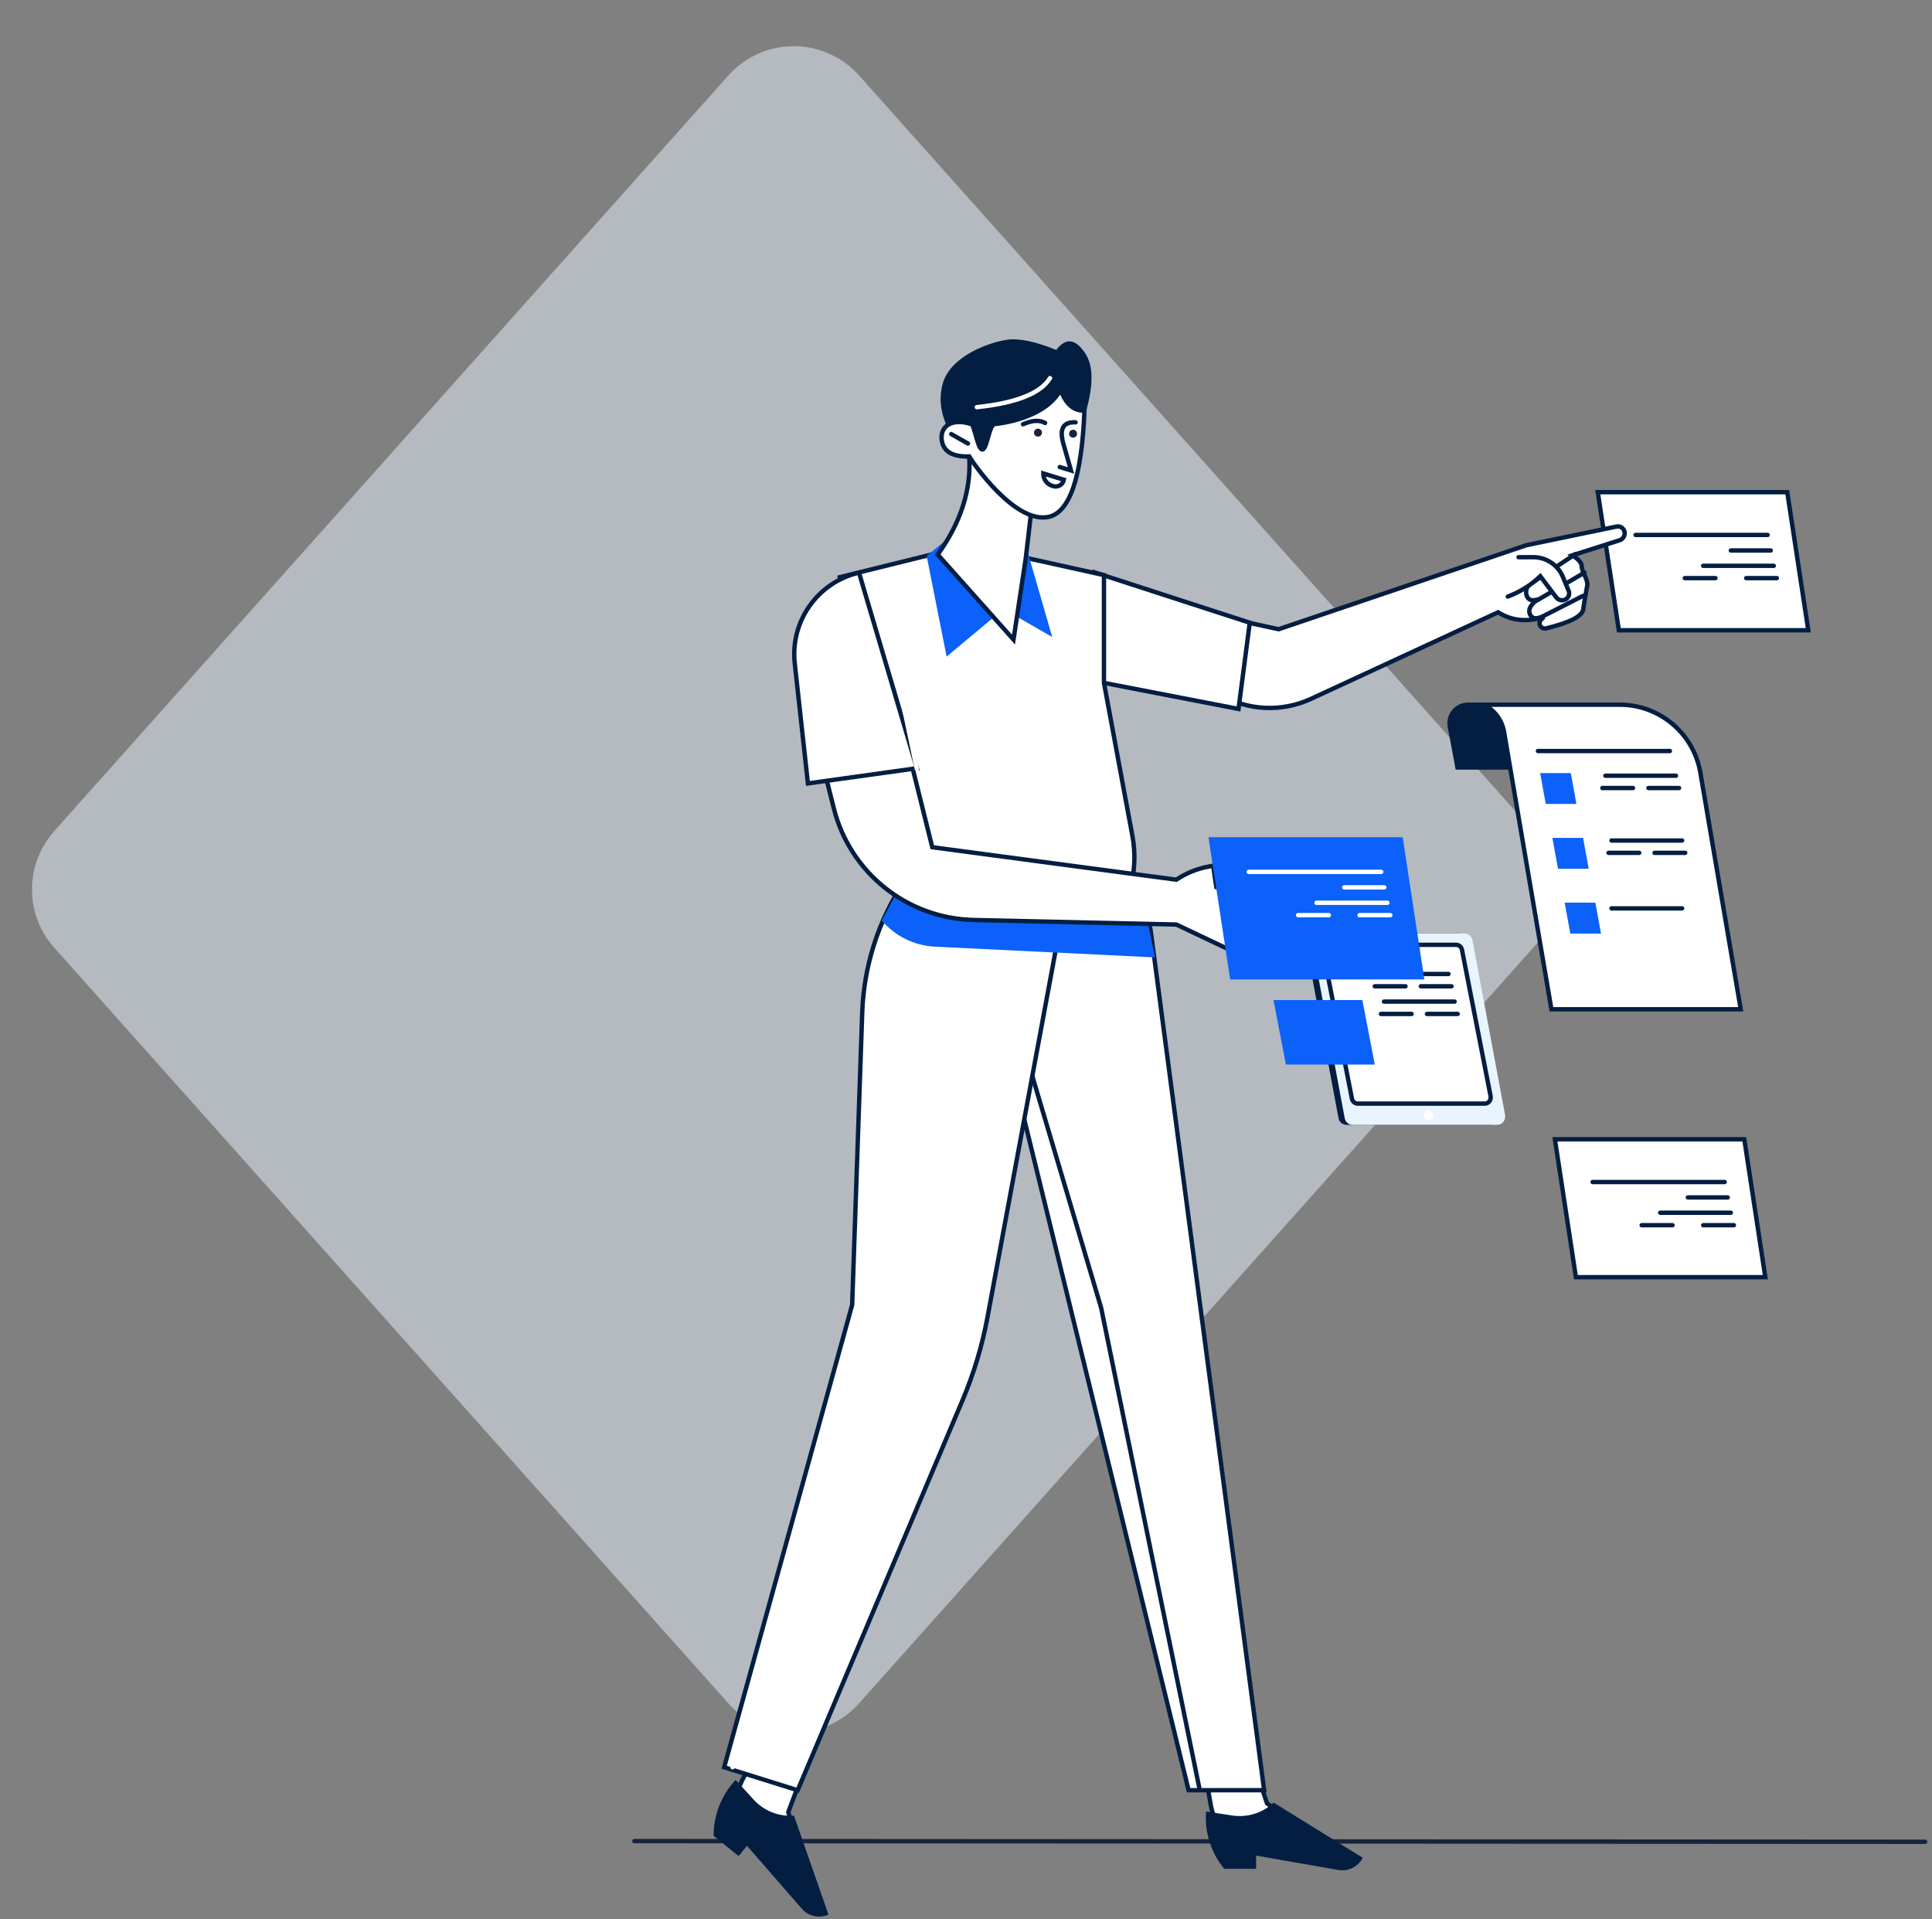 <?xml version="1.0" encoding="utf-8"?>
<svg xmlns="http://www.w3.org/2000/svg" xmlns:xlink="http://www.w3.org/1999/xlink" width="441px" height="438px" viewBox="0 0 441 438" version="1.1">
  <rect x="0" y="0" width="441" height="438" fill="#808080" stroke="none"/>
  <g id="illoac_ill_01" transform="translate(0.5 0.5)">
    <g id="Illustration-3">
      <path d="M195.596 16.726L349.468 189.186Q349.771 189.525 350.058 189.879Q350.346 190.232 350.617 190.598Q350.888 190.964 351.142 191.342Q351.396 191.72 351.632 192.109Q351.869 192.498 352.088 192.897Q352.306 193.297 352.507 193.706Q352.707 194.115 352.888 194.532Q353.07 194.95 353.232 195.375Q353.394 195.801 353.537 196.233Q353.68 196.666 353.802 197.104Q353.925 197.543 354.028 197.986Q354.131 198.43 354.213 198.878Q354.296 199.326 354.358 199.777Q354.42 200.228 354.461 200.681Q354.503 201.135 354.523 201.59Q354.544 202.045 354.544 202.5Q354.544 202.955 354.523 203.41Q354.503 203.865 354.461 204.319Q354.42 204.772 354.358 205.223Q354.296 205.674 354.213 206.122Q354.131 206.57 354.028 207.014Q353.925 207.457 353.802 207.896Q353.68 208.334 353.537 208.767Q353.394 209.199 353.232 209.625Q353.07 210.05 352.888 210.468Q352.707 210.885 352.507 211.294Q352.306 211.703 352.088 212.103Q351.869 212.502 351.632 212.891Q351.396 213.28 351.142 213.658Q350.888 214.036 350.617 214.402Q350.346 214.768 350.058 215.121Q349.771 215.475 349.468 215.814L195.596 388.274Q195.246 388.667 194.875 389.041Q194.504 389.415 194.114 389.769Q193.725 390.123 193.317 390.456Q192.909 390.789 192.484 391.1Q192.059 391.411 191.618 391.699Q191.177 391.987 190.722 392.251Q190.267 392.516 189.798 392.756Q189.33 392.996 188.849 393.212Q188.369 393.427 187.878 393.617Q187.386 393.806 186.886 393.97Q186.385 394.133 185.877 394.27Q185.369 394.407 184.854 394.517Q184.339 394.628 183.819 394.71Q183.299 394.793 182.775 394.848Q182.252 394.904 181.726 394.931Q181.2 394.959 180.674 394.959Q180.147 394.959 179.621 394.931Q179.095 394.904 178.572 394.848Q178.048 394.793 177.528 394.71Q177.008 394.628 176.493 394.517Q175.978 394.407 175.47 394.27Q174.962 394.133 174.461 393.97Q173.961 393.806 173.469 393.617Q172.978 393.427 172.498 393.212Q172.017 392.996 171.549 392.756Q171.08 392.516 170.625 392.251Q170.17 391.987 169.729 391.699Q169.288 391.41 168.863 391.1Q168.438 390.789 168.031 390.456Q167.623 390.123 167.233 389.769Q166.843 389.415 166.472 389.041Q166.101 388.667 165.751 388.274L11.879 215.814Q11.576 215.475 11.289 215.121Q11.001 214.768 10.73 214.402Q10.459 214.036 10.205 213.658Q9.951 213.28 9.715 212.891Q9.478 212.502 9.259 212.103Q9.041 211.703 8.84 211.294Q8.64 210.885 8.459 210.468Q8.277 210.05 8.115 209.625Q7.953 209.199 7.81 208.767Q7.668 208.334 7.545 207.896Q7.422 207.457 7.319 207.014Q7.216 206.57 7.134 206.122Q7.051 205.674 6.989 205.223Q6.927 204.772 6.886 204.319Q6.844 203.865 6.824 203.41Q6.803 202.955 6.803 202.5Q6.803 202.045 6.824 201.59Q6.844 201.135 6.886 200.681Q6.927 200.228 6.989 199.777Q7.051 199.326 7.134 198.878Q7.216 198.43 7.319 197.986Q7.422 197.543 7.545 197.104Q7.668 196.666 7.81 196.233Q7.953 195.801 8.115 195.375Q8.277 194.95 8.459 194.532Q8.64 194.115 8.84 193.706Q9.041 193.297 9.259 192.897Q9.478 192.498 9.715 192.109Q9.951 191.72 10.205 191.342Q10.459 190.964 10.73 190.598Q11.001 190.232 11.289 189.879Q11.576 189.525 11.879 189.186L165.751 16.726Q166.101 16.333 166.472 15.959Q166.843 15.585 167.233 15.231Q167.623 14.877 168.03 14.544Q168.438 14.211 168.863 13.9Q169.288 13.589 169.729 13.301Q170.17 13.013 170.625 12.749Q171.08 12.484 171.549 12.244Q172.017 12.004 172.498 11.788Q172.978 11.573 173.469 11.383Q173.961 11.194 174.461 11.03Q174.962 10.867 175.47 10.73Q175.978 10.593 176.493 10.483Q177.008 10.373 177.528 10.29Q178.048 10.207 178.572 10.152Q179.095 10.096 179.621 10.069Q180.147 10.041 180.674 10.041Q181.2 10.041 181.726 10.069Q182.252 10.096 182.775 10.152Q183.299 10.207 183.819 10.29Q184.339 10.373 184.854 10.483Q185.369 10.593 185.877 10.73Q186.386 10.867 186.886 11.03Q187.386 11.194 187.878 11.383Q188.369 11.573 188.849 11.788Q189.33 12.004 189.798 12.244Q190.267 12.484 190.722 12.749Q191.177 13.013 191.618 13.301Q192.059 13.589 192.484 13.9Q192.909 14.211 193.317 14.544Q193.725 14.877 194.114 15.231Q194.504 15.585 194.875 15.959Q195.246 16.333 195.596 16.726L195.596 16.726Z" id="Polygon-Copy-9" fill="#E9F5FE" fill-opacity="0.5" fill-rule="evenodd" stroke="none"/>
      <g id="Asset-13" transform="matrix(-1 0 0 1 439.659 76.953)">
        <path d="M0.723 1.378L295.353 1.214" transform="translate(0 341.546)" id="Path-49" fill="none" fill-rule="evenodd" stroke="#18233D" stroke-width="1" stroke-linecap="round"/>
        <g id="Group-6" transform="translate(27.399 34.888)">
          <g id="Group" transform="translate(15.416 48.005)">
            <path d="M31.205 0L31.205 0C33.82 0 35.94 2.12 35.94 4.735C35.94 5.025 35.913 5.315 35.858 5.6L34.037 15.325L0 15.325L2.459 0L31.205 0Z" transform="translate(31.032 0)" id="Path-18" fill="#041E42" fill-rule="evenodd" stroke="none"/>
            <path d="M0 69.513L43.216 69.513L54.024 6.219C54.481 3.53 56.193 1.221 58.632 8.48536e-06L27.627 8.48536e-06C18.542 -0.009 10.771 6.528 9.224 15.48L0 69.513Z" transform="translate(0 0.501)" id="Path" fill="#FFFFFF" fill-rule="evenodd" stroke="#041E42" stroke-width="1"/>
            <path d="M0 0.455L16.126 0.455" transform="translate(13.376 31.041)" id="Path-17" fill="none" fill-rule="evenodd" stroke="#041E42" stroke-width="1" stroke-linecap="round"/>
            <path d="M0 0.455L16.126 0.455" transform="translate(13.376 46.53)" id="Path" fill="none" fill-rule="evenodd" stroke="#041E42" stroke-width="1" stroke-linecap="round"/>
            <path d="M0 0.455L7.002 0.455" transform="translate(12.675 33.855)" id="Path" fill="none" fill-rule="evenodd" stroke="#041E42" stroke-width="1" stroke-linecap="round"/>
            <path d="M0 0.455L7.002 0.455" transform="translate(23.183 33.855)" id="Path" fill="none" fill-rule="evenodd" stroke="#041E42" stroke-width="1" stroke-linecap="round"/>
            <path d="M0 0.455L30.122 0.455" transform="translate(16.172 10.617)" id="Path" fill="none" fill-rule="evenodd" stroke="#041E42" stroke-width="1" stroke-linecap="round"/>
            <path d="M0 0.455L16.126 0.455" transform="translate(14.779 16.254)" id="Path" fill="none" fill-rule="evenodd" stroke="#041E42" stroke-width="1" stroke-linecap="round"/>
            <path d="M0 0.455L7.002 0.455" transform="translate(14.077 19.067)" id="Path" fill="none" fill-rule="evenodd" stroke="#041E42" stroke-width="1" stroke-linecap="round"/>
            <path d="M0 0.455L7.002 0.455" transform="translate(24.585 19.067)" id="Path" fill="none" fill-rule="evenodd" stroke="#041E42" stroke-width="1" stroke-linecap="round"/>
            <path d="M1.284 0L8.286 0L7.002 7.039L0 7.039L1.284 0L1.284 0Z" transform="translate(37.506 16.108)" id="Path" fill="#0B61F9" fill-rule="evenodd" stroke="none"/>
            <path d="M1.284 0L8.295 0L7.011 7.048L0 7.048L1.284 0L1.284 0Z" transform="translate(34.702 30.896)" id="Path" fill="#0B61F9" fill-rule="evenodd" stroke="none"/>
            <path d="M1.284 0L8.295 0L7.011 7.048L0 7.048L1.284 0L1.284 0Z" transform="translate(31.897 45.683)" id="Path" fill="#0B61F9" fill-rule="evenodd" stroke="none"/>
          </g>
          <g id="Group-7" transform="translate(69.184 100.717)">
            <path d="M9.335 0.001L42.306 0.001C43.312 0.001 44.127 0.817 44.127 1.822C44.137 1.934 44.137 2.047 44.127 2.159L36.643 42.179C36.482 43.055 35.712 43.687 34.822 43.672L1.832 43.672C0.826 43.672 0.01 42.857 0.01 41.851C-0.003 41.739 -0.003 41.626 0.01 41.514L7.486 1.449C7.667 0.581 8.448 -0.031 9.335 0.001Z" transform="translate(1.402 0)" id="Path" fill="#041E42" fill-rule="evenodd" stroke="none"/>
            <path d="M9.316 0L42.288 0C43.294 0 44.109 0.816 44.109 1.822C44.123 1.933 44.123 2.047 44.109 2.158L36.624 42.178C36.464 43.054 35.694 43.686 34.803 43.671L1.832 43.671C0.826 43.671 0.01 42.856 0.01 41.85C-0.003 41.738 -0.003 41.625 0.01 41.513L7.495 1.448C7.675 0.59 8.44 -0.018 9.316 0Z" transform="translate(0 0.001)" id="Path" fill="#E9F5FE" fill-rule="evenodd" stroke="none"/>
            <path d="M1.047 2.094C1.625 2.094 2.094 1.625 2.094 1.047C2.094 0.469 1.625 0 1.047 0C0.469 0 0 0.469 0 1.047C0 1.625 0.469 2.094 1.047 2.094Z" transform="translate(16.455 40.44)" id="Oval" fill="#FFFFFF" stroke="none"/>
            <path d="M7.902 0C7.248 0.005 6.689 0.47 6.563 1.111L0.007 34.62C-0.002 34.708 -0.002 34.796 0.007 34.884C0.007 35.638 0.619 36.25 1.373 36.25L30.329 36.25C30.98 36.245 31.538 35.786 31.668 35.148L38.224 1.63C38.233 1.542 38.233 1.454 38.224 1.366C38.224 0.612 37.612 1.0352e-13 36.858 1.0352e-13L7.902 0Z" transform="translate(3.309 2.587)" id="Path" fill="#FFFFFF" fill-rule="evenodd" stroke="#041E42" stroke-width="1"/>
            <path d="M0 0.455L16.126 0.455" transform="translate(12.95 8.788)" id="Path" fill="none" fill-rule="evenodd" stroke="#041E42" stroke-width="1" stroke-linecap="round"/>
            <path d="M0 0.455L7.011 0.455" transform="translate(12.248 11.602)" id="Path" fill="none" fill-rule="evenodd" stroke="#041E42" stroke-width="1" stroke-linecap="round"/>
            <path d="M0 0.455L7.011 0.455" transform="translate(22.756 11.602)" id="Path" fill="none" fill-rule="evenodd" stroke="#041E42" stroke-width="1" stroke-linecap="round"/>
            <path d="M0 0.455L16.126 0.455" transform="translate(11.547 15.098)" id="Path" fill="none" fill-rule="evenodd" stroke="#041E42" stroke-width="1" stroke-linecap="round"/>
            <path d="M0 0.455L7.011 0.455" transform="translate(10.846 17.912)" id="Path" fill="none" fill-rule="evenodd" stroke="#041E42" stroke-width="1" stroke-linecap="round"/>
            <path d="M0 0.455L7.002 0.455" transform="translate(21.363 17.912)" id="Path" fill="none" fill-rule="evenodd" stroke="#041E42" stroke-width="1" stroke-linecap="round"/>
          </g>
          <path d="M2.832 0L23.119 0L20.288 14.724L0 14.724L2.832 0L2.832 0Z" transform="translate(98.952 115.915)" id="Path" fill="#0B61F9" fill-rule="evenodd" stroke="none"/>
          <g id="Group-2" transform="translate(9.807 147.694)">
            <path d="M4.799 0L0 31.478L43.234 31.478L48.032 5.17599e-14L4.799 0Z" id="Path" fill="#FFFFFF" fill-rule="evenodd" stroke="#041E42" stroke-width="1"/>
            <path d="M0 0.455L16.126 0.455" transform="translate(7.876 16.308)" id="Path" fill="none" fill-rule="evenodd" stroke="#041E42" stroke-width="1" stroke-linecap="round"/>
            <path d="M0 0.455L30.14 0.455" transform="translate(9.279 9.297)" id="Path" fill="none" fill-rule="evenodd" stroke="#041E42" stroke-width="1" stroke-linecap="round"/>
            <path d="M0 0.455L9.106 0.455" transform="translate(8.578 12.821)" id="Path" fill="none" fill-rule="evenodd" stroke="#041E42" stroke-width="1" stroke-linecap="round"/>
            <path d="M0 0.455L7.002 0.455" transform="translate(7.175 19.158)" id="Path" fill="none" fill-rule="evenodd" stroke="#041E42" stroke-width="1" stroke-linecap="round"/>
            <path d="M0 0.455L7.039 0.455" transform="translate(21.189 19.158)" id="Path" fill="none" fill-rule="evenodd" stroke="#041E42" stroke-width="1" stroke-linecap="round"/>
          </g>
          <path d="M4.799 0L0 31.515L43.234 31.515L48.051 0L4.799 0Z" id="Path" fill="#FFFFFF" fill-rule="evenodd" stroke="#041E42" stroke-width="1"/>
          <path d="M0 0.455L16.126 0.455" transform="translate(7.876 16.345)" id="Path" fill="none" fill-rule="evenodd" stroke="#041E42" stroke-width="1" stroke-linecap="round"/>
          <path d="M0 0.455L30.131 0.455" transform="translate(9.279 9.306)" id="Path" fill="none" fill-rule="evenodd" stroke="#041E42" stroke-width="1" stroke-linecap="round"/>
          <path d="M0 0.455L9.106 0.455" transform="translate(8.578 12.848)" id="Path" fill="none" fill-rule="evenodd" stroke="#041E42" stroke-width="1" stroke-linecap="round"/>
          <path d="M0 0.455L7.002 0.455" transform="translate(7.175 19.158)" id="Path" fill="none" fill-rule="evenodd" stroke="#041E42" stroke-width="1" stroke-linecap="round"/>
          <path d="M0 0.455L7.002 0.455" transform="translate(21.189 19.158)" id="Path" fill="none" fill-rule="evenodd" stroke="#041E42" stroke-width="1" stroke-linecap="round"/>
        </g>
        <g id="Group-11" transform="translate(69.31 0)">
          <g id="Group-12">
            <path d="M19.113 0L17.137 5.928L0 17.556L16.563 17.556C23.146 17.54 28.782 12.831 29.967 6.356L30.877 1.202" transform="translate(64.498 328.237)" id="Path-44" fill="#FFFFFF" fill-rule="evenodd" stroke="#041E42" stroke-width="1"/>
            <path d="M35.804 2.031L29.776 2.941C26.344 3.461 22.863 2.376 20.333 0L20.333 0L0 12.593L0 12.593C1.042 14.643 3.298 15.773 5.564 15.38L24.34 12.092L24.34 15.115L31.624 15.115C34.587 11.511 36.072 6.915 35.776 2.258L35.804 2.031Z" transform="translate(59.791 333.982)" id="Path" fill="#041E42" fill-rule="evenodd" stroke="none"/>
            <path d="M32.07 0L32.07 0C28.643 2.982 26.425 7.115 25.833 11.619L0 207.309L17.246 207.309L68.038 0.009L32.07 0Z" transform="translate(82.291 123.85)" id="Path-32" fill="#FFFFFF" fill-rule="evenodd" stroke="#041E42" stroke-width="1"/>
            <path d="M39.009 0L22.509 55.545L0 165.632" transform="translate(96.988 165.527)" id="Path-43" fill="none" fill-rule="evenodd" stroke="#041E42" stroke-width="1"/>
            <g id="Group-9" transform="translate(181.743 323.793)">
              <path d="M3.806 6.511L6.001 12.366L0 32.17L12.875 21.753C18 17.605 19.429 10.387 16.272 4.598L13.759 0" transform="translate(3.169 0)" id="Path" fill="#FFFFFF" fill-rule="evenodd" stroke="#041E42" stroke-width="1"/>
              <path d="M21.18 0L17.064 4.507C14.721 7.065 11.335 8.407 7.876 8.15L7.876 8.15L0 30.732L0 30.732C2.101 31.674 4.571 31.131 6.083 29.393L18.603 15.024L20.506 17.383L26.206 12.766L26.206 12.766C26.239 8.097 24.498 3.589 21.335 0.155L21.18 0Z" transform="translate(0 5.017)" id="Path" fill="#041E42" fill-rule="evenodd" stroke="none"/>
            </g>
            <path d="M0 0.829L18.321 99.416C19.524 105.862 21.417 112.16 23.966 118.201L61.636 207.309L78.418 202.064L49.198 96.529L46.903 29.858C46.539 19.219 43.246 8.888 37.388 0L37.388 0L0 0.829Z" transform="translate(127.136 123.85)" id="Path-33" fill="#FFFFFF" fill-rule="evenodd" stroke="#041E42" stroke-width="1"/>
            <path d="M0 0L5.8 18.211C7.541 23.663 8.429 29.352 8.432 35.075L8.432 97.677L44.299 199.569" transform="translate(159.334 126.345)" id="Path-39" fill="none" fill-rule="evenodd" stroke="#FFFFFF" stroke-width="1" stroke-linecap="round"/>
            <path d="M2.076 4.589L0 14.697L50.2 12.247C54.907 12.02 59.311 9.854 62.365 6.265L62.365 6.265L58.978 0L2.076 4.589Z" transform="translate(107.213 126.373)" id="Path-42" fill="#0B61F9" fill-rule="evenodd" stroke="none"/>
            <path d="M78.986 23.47L22.439 4.293L1.86 0.032C1.032 -0.137 0.221 0.39 0.039 1.215L0.039 1.215C-0.147 2.059 0.344 2.905 1.168 3.164L11.95 6.597C10.511 7.507 9.791 8.354 9.791 9.183C9.791 10.421 8.325 12.106 8.544 13.481C8.763 14.856 9.099 16.376 9.455 18.898C9.673 20.501 12.496 21.958 17.923 23.269L17.923 23.269C18.44 23.393 18.979 23.174 19.261 22.723L19.261 22.723C19.534 22.287 19.478 21.722 19.125 21.348L18.478 20.683C22.363 21.897 25.833 21.536 28.886 19.6L71.601 39.359C78.298 42.459 86.09 42.078 92.453 38.339L92.453 38.339L87.126 21.694L78.986 23.47Z" transform="translate(0 42.696)" id="Path-38" fill="#FFFFFF" fill-rule="evenodd" stroke="#041E42" stroke-width="1"/>
            <path d="M0 0L11.391 6.656C12.529 7.703 12.875 8.678 12.447 9.579C12.02 10.481 11.155 10.663 9.843 10.116" transform="translate(9.154 53.236)" id="Path-41" fill="none" fill-rule="evenodd" stroke="#041E42" stroke-width="1" stroke-linecap="round"/>
            <path d="M0 0L10.426 6.911C11.188 7.572 11.447 8.643 11.072 9.579C10.69 10.49 9.898 10.745 8.678 10.371" transform="translate(11.257 49.02)" id="Path" fill="none" fill-rule="evenodd" stroke="#041E42" stroke-width="1" stroke-linecap="round"/>
            <path d="M11.552 0L8.155 0C5.212 0.004 2.561 1.779 1.435 4.498L0.115 7.685C-0.187 8.426 0.125 9.274 0.834 9.643L0.834 9.643C1.557 10.024 2.45 9.828 2.947 9.179L6.589 4.343C8.725 6.382 11.253 7.965 14.019 8.996" transform="translate(12.672 49.721)" id="Path-40" fill="#FFFFFF" fill-rule="evenodd" stroke="#041E42" stroke-width="1" stroke-linecap="round"/>
            <path d="M0 0L9.106 4.644" transform="translate(9.546 58.562)" id="Path" fill="none" fill-rule="evenodd" stroke="#041E42" stroke-width="1" stroke-linecap="round"/>
            <path d="M35.394 0L0 11.482L2.568 31.16L35.394 24.804L35.394 0L35.394 0Z" transform="translate(85.578 53.199)" id="Path-36" fill="#FFFFFF" fill-rule="evenodd" stroke="#041E42" stroke-width="1"/>
            <path d="M6.947 6.811L6.947 31.396L0.445 66.38C-0.273 70.257 -0.121 74.244 0.891 78.054L0.891 78.054L53.595 78.4L53.595 78.4C56.838 74.432 58.611 69.466 58.612 64.341L58.612 49.617L67.235 7.285L37.751 0L6.947 6.811Z" transform="translate(111.913 46.998)" id="Path-31" fill="#FFFFFF" fill-rule="evenodd" stroke="#041E42" stroke-width="1"/>
            <path d="M85.903 0.018L81.414 18.047L25.696 25.459L25.696 25.459C23.471 23.968 20.964 22.948 18.33 22.464L17.301 22.273L16.581 27.126L1.776 28.428C1.205 28.476 0.775 28.967 0.801 29.539L0.801 29.539C0.801 30.09 1.234 30.543 1.785 30.568L10.417 31.023L1.257 33.181C0.523 33.35 0.002 34.003 3.67699e-05 34.756L3.67699e-05 34.756C-0.002 35.061 0.118 35.355 0.333 35.57C0.549 35.786 0.842 35.906 1.147 35.904L1.275 35.904L11.082 34.756L3.642 38.025C3.42 38.121 3.244 38.302 3.155 38.528C3.067 38.754 3.071 39.005 3.169 39.227C3.194 39.282 3.224 39.334 3.26 39.382L3.26 39.382C3.634 39.929 4.317 40.175 4.954 39.992L14.105 37.388L9.097 41.03C8.617 41.38 8.493 42.043 8.814 42.542L8.814 42.542C9.134 43.05 9.784 43.238 10.326 42.979L25.696 35.694L71.953 34.656C87.097 34.32 100.155 23.919 103.869 9.233L106.2 0L85.903 0.018Z" transform="translate(76.636 97.872)" id="Path-37" fill="#FFFFFF" fill-rule="evenodd" stroke="#041E42" stroke-width="1"/>
            <path d="M13.212 0L13.212 0C22.645 2.201 28.942 11.107 27.872 20.734L24.868 48.114L0 44.645L13.212 0Z" transform="translate(161.565 53.245)" id="Path-35" fill="#FFFFFF" fill-rule="evenodd" stroke="#041E42" stroke-width="1"/>
            <path d="M0 0L2.814 0L2.814 20.369L0 20.369L0 0Z" transform="translate(139.247 59.4)" id="Rectangle" fill="none" fill-rule="evenodd" stroke="#FFFFFF" stroke-width="1" stroke-linecap="round"/>
            <path d="M28.674 4.38L23.329 0L5.992 2.194L0 22.901L11.109 16.5L24.112 27.363L28.674 4.38L28.674 4.38Z" transform="translate(130.66 45.05)" id="Path-56" fill="#0B61F9" fill-rule="evenodd" stroke="none"/>
            <path d="M31.144 23.059C34.18 18.64 35.12 14.324 33.967 10.111C32.201 3.792 23.359 0.678 19.28 0.095C16.554 -0.288 12.812 0.486 8.052 2.417C5.843 -0.473 3.609 -0.169 1.351 3.327C-0.908 6.824 -0.334 12.976 3.072 21.785C14.065 28.407 19.947 31.461 20.718 30.945C21.489 30.429 24.965 27.8 31.144 23.059Z" transform="translate(121.697 0)" id="Path-30" fill="#041E42" fill-rule="evenodd" stroke="none"/>
            <path d="M0 0C2.094 3.454 7.661 5.664 16.7 6.629" transform="translate(131.179 8.855)" id="Path-45" fill="none" fill-rule="evenodd" stroke="#FFFFFF" stroke-width="1" stroke-linecap="round"/>
            <path d="M15.079 0C14.593 7.588 16.991 15.055 22.273 22.4L4.972 41.804L2.176 23.201L0 4.607L15.079 0Z" transform="translate(134.53 26.729)" id="Path" fill="#FFFFFF" fill-rule="evenodd" stroke="#041E42" stroke-width="1"/>
            <path d="M0 4.79C0.607 20.184 3.424 28.294 8.45 29.12C15.999 30.358 25.259 17.064 26.297 15.27C29.757 15.38 31.806 14.36 32.425 12.247C33.336 9.051 31.032 6.283 25.86 7.867C25.068 8.113 24.412 13.622 23.329 13.686C22.245 13.75 21.781 8.004 20.488 7.876C14.715 7.275 7.74 4.726 5.473 0C4.271 3.314 2.446 4.911 0 4.79Z" transform="translate(123.312 11.459)" id="Path" fill="#FFFFFF" fill-rule="evenodd" stroke="#041E42" stroke-width="1"/>
            <path d="M0 0.009C2.744 -0.136 3.7 1.4 2.868 4.617C2.261 6.723 1.654 8.848 1.047 10.991L3.606 10.208" transform="translate(125.334 18.934)" id="Path" fill="none" fill-rule="evenodd" stroke="#041E42" stroke-width="1" stroke-linecap="round"/>
            <path d="M3.806 0L0 2.158" transform="translate(149.91 21.621)" id="Path" fill="none" fill-rule="evenodd" stroke="#041E42" stroke-width="1" stroke-linecap="round"/>
            <path d="M5.054 0.847C3.014 -0.064 1.329 -0.201 0 0.546" transform="translate(132.29 18.543)" id="Path" fill="none" fill-rule="evenodd" stroke="#041E42" stroke-width="1" stroke-linecap="round"/>
            <path d="M0.911 1.821C1.413 1.821 1.821 1.413 1.821 0.911C1.821 0.408 1.413 0 0.911 0C0.408 0 0 0.408 0 0.911C0 1.413 0.408 1.821 0.911 1.821Z" transform="translate(133.01 20.382)" id="Oval" fill="#18233D" stroke="none"/>
            <path d="M0.911 1.821C1.413 1.821 1.821 1.413 1.821 0.911C1.821 0.408 1.413 0 0.911 0C0.408 0 0 0.408 0 0.911C0 1.413 0.408 1.821 0.911 1.821Z" transform="translate(124.997 20.628)" id="Oval" fill="#18233D" stroke="none"/>
            <path d="M4.708 0L0 1.439C0.115 2.002 0.474 2.485 0.981 2.757C1.489 3.028 2.09 3.059 2.622 2.841C3.874 2.467 4.726 1.307 4.708 0Z" transform="translate(128.002 30.608)" id="Path" fill="#FFFFFF" fill-rule="evenodd" stroke="#041E42" stroke-width="1"/>
            <g id="Group-13" transform="translate(45.723 113.634)">
              <path d="M4.954 0L49.28 0L44.327 32.453L0 32.453L4.954 0L4.954 0Z" id="Path" fill="#0B61F9" fill-rule="evenodd" stroke="none"/>
              <path d="M0 0.455L16.181 0.455" transform="translate(8.441 14.514)" id="Path" fill="none" fill-rule="evenodd" stroke="#FFFFFF" stroke-width="1" stroke-linecap="round"/>
              <path d="M0 0.455L30.249 0.455" transform="translate(9.843 7.458)" id="Path" fill="none" fill-rule="evenodd" stroke="#FFFFFF" stroke-width="1" stroke-linecap="round"/>
              <path d="M0 0.455L9.151 0.455" transform="translate(9.142 10.991)" id="Path" fill="none" fill-rule="evenodd" stroke="#FFFFFF" stroke-width="1" stroke-linecap="round"/>
              <path d="M0 0.455L7.03 0.455" transform="translate(7.767 17.337)" id="Path" fill="none" fill-rule="evenodd" stroke="#FFFFFF" stroke-width="1" stroke-linecap="round"/>
              <path d="M0 0.455L7.03 0.455" transform="translate(21.799 17.337)" id="Path" fill="none" fill-rule="evenodd" stroke="#FFFFFF" stroke-width="1" stroke-linecap="round"/>
            </g>
            <g id="Group-8" transform="translate(9.546 58.562)"/>
            <path d="M0 32.781L6.893 0" transform="translate(161.583 65.228)" id="Path-46" fill="none" fill-rule="evenodd" stroke="#FFFFFF" stroke-width="1" stroke-linecap="round"/>
          </g>
        </g>
      </g>
    </g>
  </g>
</svg>